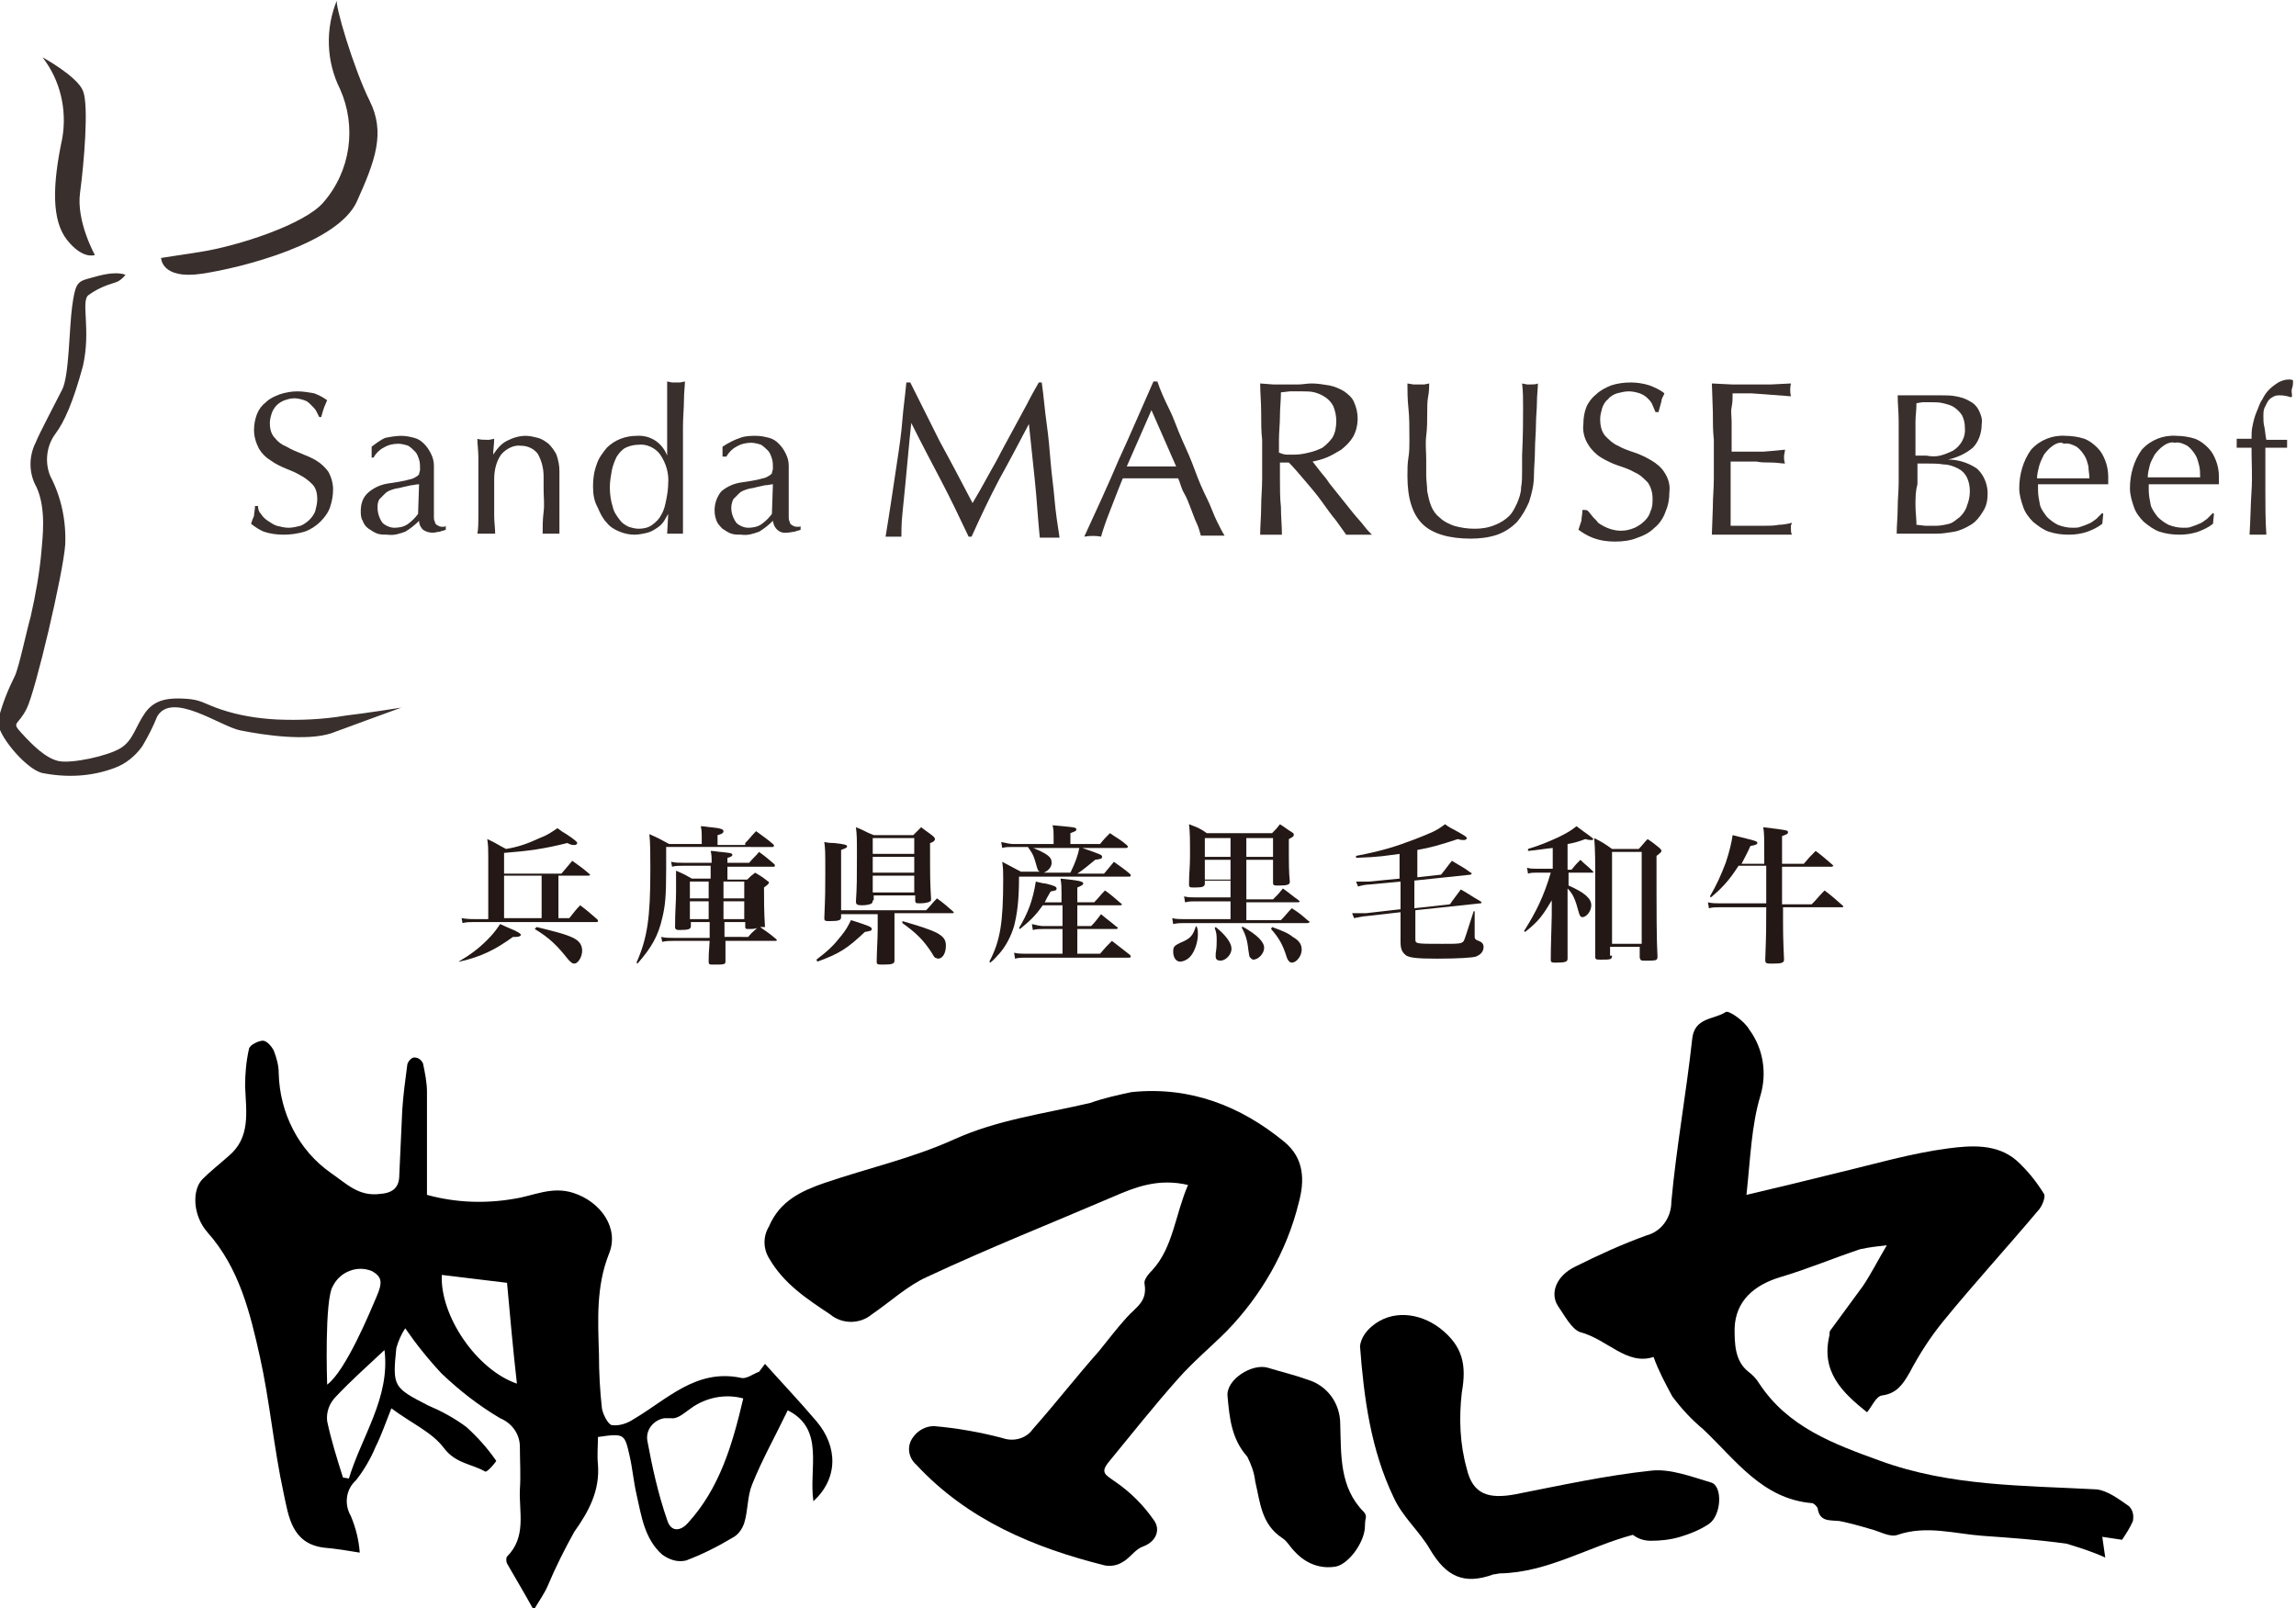 <?xml version="1.0" encoding="utf-8"?>
<!-- Generator: Adobe Illustrator 24.1.3, SVG Export Plug-In . SVG Version: 6.00 Build 0)  -->
<svg version="1.1" id="レイヤー_1" xmlns="http://www.w3.org/2000/svg" xmlns:xlink="http://www.w3.org/1999/xlink" x="0px"
	 y="0px" viewBox="0 0 232.3 162.7" style="enable-background:new 0 0 232.3 162.7;" xml:space="preserve">
<style type="text/css">
	.st0{enable-background:new    ;}
	.st1{fill:#231815;}
	.st2{opacity:0.9;}
</style>
<g>
	<g class="st0">
		<path class="st1" d="M46.4,97.3c1.2-0.7,2-1.3,2.9-2.2c0.6-0.6,0.9-1,1.3-1.6c0.4,0.2,0.7,0.3,0.9,0.4c1,0.4,1.2,0.6,1.2,0.7
			c0,0.1-0.2,0.2-0.5,0.2c0,0-0.2,0-0.3,0c-1.8,1.3-3.2,2-5.4,2.5L46.4,97.3z M56.5,92.9h1.1c0.5-0.6,0.6-0.8,1.1-1.3
			c0.8,0.6,1,0.8,1.7,1.4c0.1,0.1,0.1,0.1,0.1,0.2c0,0.1-0.1,0.1-0.2,0.1H47.8c-0.3,0-0.6,0-1,0.1l-0.1-0.5c0.6,0.1,1,0.1,1.3,0.1
			h1.4v-6.3c0-0.8,0-1.1-0.1-1.8c0.9,0.4,1.1,0.6,1.9,1c1.2-0.2,2.1-0.5,3.4-1.1c0.8-0.3,1.2-0.6,1.8-1c0.4,0.3,0.7,0.5,0.9,0.6
			c0.9,0.6,1.1,0.8,1.1,0.9c0,0.1-0.1,0.2-0.3,0.2s-0.3,0-0.7-0.2c-2.4,0.6-3.9,0.8-6.4,1v2.1h5.8c0.5-0.6,0.6-0.7,1.1-1.3
			c0.7,0.5,1,0.7,1.7,1.3c0.1,0.1,0.1,0.1,0.1,0.1c0,0.1-0.1,0.1-0.2,0.1h-3V92.9z M51,88.6v4.3h3.8v-4.3H51z M54.3,93.8
			c1.6,0.4,2.9,0.7,3.7,1.1c0.6,0.3,0.9,0.7,0.9,1.3c0,0.6-0.4,1.3-0.8,1.3c-0.2,0-0.3-0.1-0.6-0.4c-1.1-1.4-1.9-2.2-3.4-3.1
			L54.3,93.8z"/>
		<path class="st1" d="M75.4,85.3c0.5-0.5,0.6-0.7,1.1-1.2c0.8,0.6,1,0.7,1.7,1.3c0.1,0.1,0.1,0.1,0.1,0.2c0,0.1-0.1,0.1-0.2,0.1
			H67.4l0,2.3c0,2.7-0.1,3.7-0.4,4.9c-0.4,1.8-1.1,3-2.5,4.6l-0.1-0.1c1.1-2.5,1.4-4.5,1.4-9.4c0-1.6,0-2.7-0.1-3.6
			c0.9,0.4,1.1,0.5,2,1h3.3v-0.8c0-0.3,0-0.6-0.1-1c0.4,0,0.8,0.1,1,0.1c1,0.1,1.3,0.2,1.3,0.4c0,0.2-0.2,0.3-0.6,0.4v1H75.4z
			 M76.9,93.8c0.7,0.5,0.9,0.6,1.6,1.2c0.1,0.1,0.1,0.1,0.1,0.1c0,0.1-0.1,0.1-0.1,0.1h-5.1c0,1.4,0,1.4,0,2.1
			c0,0.3-0.2,0.3-1.2,0.3c-0.4,0-0.5,0-0.5-0.3c0-0.7,0-0.7,0.1-2.1h-3.6c-0.4,0-0.8,0-1.2,0.1l-0.1-0.5c0.4,0.1,0.8,0.1,1.3,0.1
			h3.6c0-0.2,0-0.4,0-0.5c0-0.2,0-0.5,0-1.1h-1.9v0.4c0,0.3-0.2,0.4-1.1,0.4c-0.3,0-0.4,0-0.5-0.2c0-1.9,0.1-2.5,0.1-3.6
			c0-1,0-1.5,0-2.2c0.7,0.3,0.9,0.4,1.6,0.8h1.9l0-1.3h-2.8c-0.4,0-0.8,0-1.1,0.1l-0.1-0.5c0.5,0.1,0.7,0.1,1.3,0.1h2.8
			c0-0.6,0-0.8-0.1-1.2c0.4,0,0.8,0.1,1,0.1c0.9,0.1,1.2,0.1,1.2,0.3c0,0.1-0.1,0.2-0.5,0.3v0.5h2.2c0.4-0.5,0.6-0.6,1-1.1
			c0.7,0.5,0.9,0.7,1.5,1.2c0.1,0.1,0.1,0.1,0.1,0.2c0,0.1-0.1,0.1-0.1,0.1h-4.7c0,0.2,0,0.3,0,0.5c0,0.2,0,0.2,0,0.8h2
			c0.3-0.3,0.4-0.4,0.8-0.7c0.5,0.3,0.7,0.4,1.2,0.8c0.1,0.1,0.2,0.1,0.2,0.2c0,0.1-0.1,0.2-0.5,0.5c0,1.2,0,2.5,0.1,4L76.9,93.8z
			 M71.7,90.6v-1.4h-1.9v1.7h1.9V90.6z M71.7,91.2h-1.9V93h1.9V91.2z M75.3,89.2h-2.1v1.7h2.1V89.2z M75.3,91.2h-2.1l0,1.8h2.1V91.2
			z M75.7,94.8c0.4-0.5,0.6-0.6,0.9-0.9C76.3,94,76.1,94,75.8,94c-0.3,0-0.4,0-0.4-0.2v-0.5h-2.1c0,0.1,0,0.6,0,1.5H75.7z"/>
		<path class="st1" d="M82.6,97.1c1.2-0.9,1.8-1.5,2.5-2.4c0.5-0.6,0.7-1,1-1.6c1.9,0.6,2.1,0.7,2.1,0.9s-0.2,0.2-0.7,0.3
			c-1.8,1.7-2.6,2.2-4.8,3L82.6,97.1z M85.1,92.4v0.4c0,0.3-0.2,0.4-1.1,0.4c-0.5,0-0.6,0-0.6-0.3c0.1-2.4,0.1-2.8,0.1-4.6
			c0-2.2,0-2.3-0.1-3.1c0.5,0.1,0.8,0.1,1,0.1c1,0.1,1.3,0.2,1.3,0.3c0,0.2-0.1,0.2-0.6,0.4v6.1h8.6c0.5-0.5,0.6-0.7,1.1-1.2
			c0.7,0.5,0.9,0.7,1.6,1.3c0.1,0.1,0.1,0.1,0.1,0.1c0,0.1-0.1,0.1-0.1,0.1h-5.9V94c0,1,0,1.6,0,3.1c0,0,0,0,0,0.1
			c0,0.3-0.2,0.4-1.1,0.4c-0.6,0-0.7,0-0.7-0.3c0-0.8,0.1-2.4,0.1-3.2v-1.6H85.1z M88.3,91.1c0,0.1,0,0.2-0.1,0.3
			c-0.1,0.1-0.5,0.2-1,0.2c-0.5,0-0.6-0.1-0.6-0.4c0.1-1.5,0.1-2.4,0.1-4.5c0-2,0-2.1-0.1-3c0.8,0.3,1,0.5,1.8,0.8h4
			c0.4-0.4,0.5-0.5,0.8-0.8c0.5,0.4,0.7,0.5,1.2,0.9c0.1,0.1,0.2,0.2,0.2,0.3c0,0.1-0.1,0.3-0.5,0.4c0,3.7,0,3.8,0.1,5.6
			c0,0.2,0,0.3-0.1,0.3c-0.1,0.1-0.5,0.2-1,0.2c-0.4,0-0.5,0-0.5-0.3v-0.5h-4.2V91.1z M92.5,84.8h-4.2v1.6h4.2V84.8z M88.3,86.7v1.6
			h4.2v-1.6H88.3z M88.3,88.6v1.7h4.2v-1.7H88.3z M91.3,93.2c1.7,0.5,2.7,0.8,3.5,1.2c0.7,0.4,0.9,0.7,0.9,1.3
			c0,0.7-0.3,1.3-0.8,1.3c-0.1,0-0.2-0.1-0.3-0.1c-0.1-0.1-0.1-0.1-0.4-0.6c-0.8-1.2-1.5-1.9-2.9-2.9L91.3,93.2z"/>
		<path class="st1" d="M111.3,85.4c0.4-0.5,0.6-0.7,1-1.1c0.7,0.5,1,0.6,1.7,1.2c0.1,0.1,0.1,0.1,0.1,0.2c0,0.1-0.1,0.1-0.2,0.1
			h-4.4c2,0.7,2,0.7,2,0.9c0,0.2-0.1,0.2-0.7,0.3c-0.6,0.5-1.2,1-1.8,1.4h2.7c0.5-0.6,0.6-0.7,1-1.2c0.7,0.5,1,0.7,1.6,1.2
			c0.1,0.1,0.1,0.1,0.1,0.2c0,0.1-0.1,0.1-0.2,0.1h-11.1c0,2.5-0.2,3.8-0.5,5c-0.3,1-0.8,2-1.5,2.8c-0.3,0.3-0.4,0.5-0.9,0.9
			l-0.1-0.1c1.1-2.1,1.4-3.9,1.4-8.4c0-0.7,0-1-0.1-1.7c0.8,0.4,1.1,0.6,1.9,1h1.9c-0.2-0.1-0.2-0.2-0.3-0.5c-0.3-1.1-0.4-1.3-0.9-2
			l0,0h-1.6c-0.3,0-0.7,0-1,0.1l-0.1-0.6c0.5,0.1,0.9,0.2,1.2,0.2h4.1v-0.8c0-0.5,0-0.6-0.1-1.1c2.1,0.2,2.4,0.2,2.4,0.4
			c0,0.2-0.1,0.2-0.6,0.4v1.1H111.3z M107.4,91.3v-0.9c0-0.6,0-0.9-0.1-1.5c2,0.2,2.3,0.3,2.3,0.5c0,0.1-0.1,0.2-0.6,0.4v1.5h1.7
			c0.5-0.5,0.6-0.7,1.1-1.2c0.7,0.5,0.9,0.7,1.6,1.3c0.1,0,0.1,0.1,0.1,0.1c0,0.1-0.1,0.1-0.2,0.1H109v2.1h1.4
			c0.4-0.4,0.7-0.8,1-1.2c0.7,0.6,0.9,0.7,1.6,1.3c0.1,0,0.1,0.1,0.1,0.1c0,0-0.1,0.1-0.1,0.1h-4v2.5h2.3c0.5-0.6,0.7-0.8,1.2-1.3
			c0.8,0.6,1,0.8,1.8,1.4c0.1,0.1,0.1,0.1,0.1,0.2c0,0.1-0.1,0.1-0.2,0.1h-10.5c-0.2,0-0.7,0-1,0.1l-0.1-0.6
			c0.4,0.1,0.8,0.1,1.1,0.1h3.8v-2.5h-2c-0.2,0-0.7,0-1,0.1l-0.1-0.6c0.4,0.1,0.9,0.2,1.1,0.2h2v-2.1h-2c-0.7,1-1.2,1.5-2.3,2.4
			l-0.1-0.1c0.9-1.5,1.4-2.8,1.7-4.7c0.4,0.1,0.8,0.2,1,0.2c0.8,0.2,1.1,0.3,1.1,0.5c0,0.2-0.1,0.2-0.6,0.3
			c-0.3,0.5-0.4,0.7-0.6,1.1H107.4z M104.3,85.7c1.7,0.7,2.1,1,2.1,1.6c0,0.4-0.3,0.8-0.8,1h2.7c0.5-1,0.8-1.9,0.9-2.5H104.3z"/>
		<path class="st1" d="M126.1,91h2.7c0.5-0.5,0.6-0.6,1-1.1c0.7,0.5,0.9,0.7,1.6,1.2c0,0,0.1,0.1,0.1,0.1s-0.1,0.1-0.1,0.1h-5.3v1.8
			h3.5c0.5-0.5,0.6-0.7,1.1-1.2c0.8,0.5,1,0.7,1.7,1.3c0.1,0,0.1,0.1,0.1,0.1s-0.1,0.1-0.2,0.1h-12.5c-0.3,0-0.7,0-1.1,0.1l-0.1-0.6
			c0.4,0.1,0.8,0.1,1.2,0.1h4.7v-1.8h-3.6c-0.3,0-0.6,0-1,0.1l-0.1-0.6c0.4,0.1,0.8,0.1,1.1,0.1h3.6v-1.7h-2.6v0.3
			c0,0.3-0.2,0.4-1,0.4c-0.5,0-0.6,0-0.6-0.3c0-1.2,0.1-1.7,0.1-2.9c0-1.8,0-2.3-0.1-3.2c0.8,0.3,1.1,0.4,1.8,0.9h6.6
			c0.4-0.4,0.5-0.5,0.8-0.9c0.5,0.3,0.7,0.5,1.2,0.8c0.2,0.1,0.2,0.2,0.2,0.3c0,0.1-0.1,0.2-0.5,0.4c0,2.8,0,3.3,0.1,4.3
			c0,0.3-0.2,0.4-1.1,0.4c-0.5,0-0.6,0-0.6-0.3v-0.3h-2.7V91z M121.1,93.8c0.1,0.3,0.1,0.5,0.1,0.7c0,0.8-0.3,1.7-0.7,2.2
			c-0.3,0.4-0.8,0.6-1.1,0.6c-0.4,0-0.7-0.4-0.7-1c0-0.5,0.1-0.6,0.7-0.9c1-0.4,1.3-0.7,1.6-1.7L121.1,93.8z M124.5,84.8h-2.6v1.9
			h2.6V84.8z M124.5,87h-2.6v2h2.6V87z M123,93.8c1,0.8,1.6,1.6,1.6,2.2c0,0.6-0.6,1.2-1.1,1.2c-0.3,0-0.5-0.1-0.5-0.4
			c0-0.1,0-0.2,0-0.3c0.1-0.7,0.1-0.9,0.1-1.3c0-0.5,0-0.8-0.2-1.3L123,93.8z M125.8,93.8c1.4,0.8,2.1,1.5,2.1,2.1
			c0,0.6-0.6,1.2-1.1,1.2c-0.1,0-0.2-0.1-0.3-0.2c-0.1-0.1-0.1-0.1-0.2-0.8c-0.1-1-0.3-1.6-0.7-2.3L125.8,93.8z M128.8,86.7v-1.9
			h-2.7v1.9H128.8z M126.1,89h2.7v-2h-2.7V89z M128.7,93.8c1.1,0.4,1.6,0.6,2.1,1c0.7,0.4,0.9,0.8,0.9,1.3c0,0.6-0.5,1.3-1,1.3
			c-0.2,0-0.4-0.2-0.5-0.5c-0.4-1.3-0.8-2-1.6-2.9L128.7,93.8z"/>
		<path class="st1" d="M143.1,88.8l2.7-0.3c0.5-0.6,0.6-0.8,1.1-1.4c0.8,0.5,1.1,0.6,1.9,1.2c0.1,0,0.1,0.1,0.1,0.1
			s-0.1,0.1-0.1,0.1l-5.7,0.6v2.8l3.6-0.4c0.4-0.6,0.6-0.8,1.1-1.5c0.9,0.5,1.1,0.7,2,1.2c0,0,0.1,0.1,0.1,0.1
			c0,0.1-0.1,0.1-0.1,0.1l-6.6,0.7v2.9c0,0.5,0,0.5,2.7,0.5c1.7,0,2,0,2.2-0.3c0.1-0.2,0.2-0.5,1-3h0.1l0,2.6c0,0.2,0.1,0.3,0.4,0.4
			c0.3,0.1,0.5,0.3,0.5,0.6c0,0.5-0.3,0.8-0.8,1c-0.4,0.1-1.7,0.2-3.9,0.2c-2.1,0-2.7-0.1-3.1-0.3c-0.4-0.3-0.6-0.6-0.6-1.4v-3
			l-3.5,0.4c-0.3,0-0.6,0.1-1.2,0.2l-0.2-0.5c0.2,0,0.4,0,0.5,0c0.2,0,0.7,0,0.9,0l3.5-0.4v-2.8l-3.2,0.3c-0.3,0-0.8,0.1-1.1,0.2
			l-0.2-0.5c0.1,0,0.3,0,0.3,0c0.2,0,0.8,0,1,0l3.1-0.3v-2.5c-1.6,0.2-1.8,0.3-4.4,0.4l0-0.2c2.6-0.5,3.9-0.9,6-1.7
			c1.5-0.6,2.1-0.8,3-1.5c0.4,0.3,0.8,0.5,1,0.6c1.1,0.6,1.2,0.7,1.2,0.8c0,0.1-0.1,0.2-0.3,0.2c-0.1,0-0.3,0-0.6-0.1
			c-1.8,0.6-2.9,0.9-4.1,1.1V88.8z"/>
		<path class="st1" d="M158.6,88h0.4c0.4-0.5,0.5-0.6,0.9-1c0.5,0.5,0.7,0.6,1.2,1.1c0.1,0.1,0.1,0.1,0.1,0.1c0,0.1,0,0.1-0.1,0.1
			h-2.4v1.3c1.6,0.7,2.3,1.3,2.3,2c0,0.6-0.5,1.2-0.9,1.2c-0.2,0-0.3-0.2-0.4-0.6c-0.3-1.1-0.5-1.7-1.1-2.3v3.2c0,2.1,0,3.4,0,3.9
			c0,0.3-0.2,0.4-1.1,0.4c-0.5,0-0.6,0-0.6-0.3c0-0.8,0-0.8,0.1-4.5l0-1.5c-0.9,1.5-1.3,2.1-2.7,3.2l-0.1-0.1c1.2-1.9,2-3.5,2.7-5.9
			h-1.5c-0.3,0-0.5,0-0.8,0.1l-0.1-0.6c0.3,0.1,0.6,0.1,0.9,0.1h1.7v-2.1c-1,0.1-1.4,0.2-2.5,0.3l0-0.2c1.3-0.4,2-0.7,3.1-1.2
			c1-0.5,1.3-0.7,1.8-1.1c1.2,0.9,1.7,1.2,1.7,1.3c0,0.1-0.1,0.1-0.2,0.1c0,0-0.3,0-0.6-0.1c-0.8,0.3-1.2,0.4-1.8,0.5V88z
			 M163.1,96.7c0,0.4-0.2,0.4-1.1,0.4c-0.5,0-0.6,0-0.6-0.3c0-1.8,0-3.3,0-7.3c0-2.5,0-3.4-0.1-4.7c0.8,0.4,1.1,0.6,1.8,1.1h2.7
			c0.4-0.4,0.5-0.6,0.9-1c0.6,0.4,0.7,0.5,1.2,0.9c0.1,0.1,0.2,0.2,0.2,0.3c0,0.1-0.1,0.2-0.5,0.5c0,6,0,8.5,0.1,10.2
			c0,0.1,0,0.2-0.1,0.3c-0.1,0.1-0.5,0.1-1.1,0.1c-0.5,0-0.5,0-0.6-0.3v-1.1h-3V96.7z M163.1,95.5h3v-9.3h-3V95.5z"/>
		<path class="st1" d="M178.5,87.4c0-3,0-3-0.1-3.7c2.4,0.3,2.5,0.3,2.5,0.5c0,0.2-0.1,0.2-0.6,0.4v2.8h2.2c0.6-0.7,0.6-0.7,1.2-1.3
			c0.8,0.6,1,0.8,1.7,1.4c0.1,0.1,0.1,0.1,0.1,0.1s-0.1,0.1-0.2,0.1h-5c0,0.3,0,1.6,0,3.8h3c0.6-0.6,0.7-0.8,1.3-1.4
			c0.8,0.6,1,0.8,1.8,1.5c0.1,0.1,0.1,0.1,0.1,0.1c0,0.1-0.1,0.1-0.1,0.1h-6c0,2.9,0,2.9,0.1,5.3c0,0.3-0.2,0.4-1.1,0.4
			c-0.7,0-0.8,0-0.8-0.4c0.1-2.7,0.1-3.2,0.1-5.3h-4.8c-0.4,0-0.6,0-1,0.1l-0.1-0.6c0.4,0.1,0.8,0.1,1.1,0.1h4.8v-3.8h-2.8
			c-0.9,1.4-1.6,2.2-2.8,3.2l-0.1-0.1c0.7-1.2,1.1-2.1,1.6-3.4c0.4-1.2,0.6-2.1,0.7-2.8c2.4,0.6,2.5,0.6,2.5,0.8
			c0,0.1-0.1,0.2-0.7,0.3c-0.4,0.9-0.6,1.2-0.9,1.8H178.5z"/>
	</g>
</g>
<g>
	<path d="M176.7,120.9c3.4-0.8,6.3-1.5,9.1-2.2c3.8-0.9,7.5-2,11.3-2.5c2.3-0.3,4.9-0.5,6.9,1.2c1.1,1,2,2.1,2.8,3.4
		c0.2,0.3-0.2,1.3-0.6,1.7c-3.2,3.8-6.5,7.4-9.6,11.2c-1.3,1.6-2.4,3.3-3.4,5.2c-0.7,1.2-1.3,2.1-2.8,2.3c-0.6,0.1-1,1.1-1.5,1.7
		c-2.5-2-4.7-4.1-3.8-7.8c0-0.2,0-0.4,0.1-0.5c1.1-1.5,2.2-3,3.3-4.5c0.8-1.2,1.4-2.4,2.4-4.1c-0.9,0.1-1.8,0.2-2.7,0.4
		c-2.7,0.9-5.3,2-8,2.8s-4.6,2.4-4.7,5.2c0,1.5,0,3.3,1.4,4.4c0.4,0.3,0.8,0.7,1.1,1.2c2.9,4.4,7.5,6.1,12.2,7.8
		c7.1,2.6,14.5,2.5,21.9,2.9c1.1,0.1,2.3,1,3.3,1.7c0.4,0.4,0.5,0.9,0.4,1.5c-0.3,0.7-0.7,1.3-1.1,1.9l-2-0.3l0.3,2.1
		c-1.3-0.6-2.6-1-3.9-1.4c-2.8-0.4-5.7-0.6-8.5-0.8s-5.7-1.1-8.6-0.1c-0.8,0.3-1.9-0.4-2.8-0.6c-1-0.3-2.1-0.6-3.1-0.8
		c-1-0.1-2,0.1-2.2-1.3c-0.1-0.2-0.3-0.4-0.5-0.5c-5.1-0.4-7.8-4.4-11.1-7.5c-1.2-1-2.2-2.1-3.1-3.3c-0.7-1.3-1.4-2.6-1.9-4
		c-2.7,0.9-4.7-1.8-7.4-2.5c-0.9-0.3-1.6-1.7-2.3-2.7c-0.8-1.3-0.1-3,1.7-3.9c2.4-1.2,4.8-2.3,7.3-3.2c1.5-0.4,2.5-1.8,2.5-3.4
		c0.5-5.5,1.5-10.9,2.1-16.4c0.2-2.3,2.2-2,3.4-2.8c0.3-0.2,1.9,0.9,2.4,1.8c1.4,1.9,1.8,4.4,1.1,6.7
		C177.2,113.9,177.1,117.2,176.7,120.9z"/>
	<path d="M120.2,119.9c-3-0.7-5.3,0.2-7.6,1.2c-6.3,2.7-12.6,5.2-18.8,8.1c-2,0.9-3.7,2.5-5.6,3.8c-1.2,1-3,1-4.2,0
		c-2.4-1.6-4.7-3.1-6.2-5.7c-0.6-1-0.6-2.2,0-3.2c1.1-2.6,3.3-3.6,5.6-4.4c4.4-1.5,8.9-2.5,13.1-4.4c4.4-2,9.1-2.6,13.8-3.7
		c1.4-0.5,2.8-0.8,4.2-1.1c5.9-0.6,11,1.4,15.4,5c2.1,1.7,2.1,4,1.5,6.2c-1.2,4.9-3.8,9.4-7.3,13c-1.6,1.6-3.4,3.1-4.9,4.8
		c-2.4,2.7-4.7,5.6-7,8.4c-0.9,1.1-0.4,1.3,0.6,2c1.6,1.1,2.9,2.4,4,4c0.6,0.9,0.2,2.1-1.2,2.6c-0.8,0.3-1.3,1.2-2.1,1.6
		c-0.5,0.3-1.1,0.4-1.7,0.3c-7.2-1.8-13.9-4.6-19.1-10.2c-0.8-0.7-1-1.9-0.3-2.8c0.5-0.7,1.3-1.1,2.1-1.1c2.3,0.2,4.6,0.6,6.9,1.2
		c1.1,0.4,2.4,0.1,3.1-0.9c2.3-2.6,4.4-5.3,6.7-7.9c0.9-1.1,1.8-2.3,2.8-3.4s2.1-1.6,1.8-3.4c-0.1-0.4,0.4-1,0.8-1.4
		C118.7,126.2,118.9,122.9,120.2,119.9z"/>
	<path d="M165.2,155.3c-4.5,1.2-8.6,3.8-13.4,3.9c-0.2,0-0.5,0.1-0.7,0.1c-3,1.1-4.8,0.2-6.4-2.5c-1.1-1.9-2.8-3.3-3.7-5.3
		c-2.3-4.8-3-10-3.4-15.3c0.1-0.8,0.6-1.5,1.2-2c2-1.7,4.8-1.4,6.9,0.2c2.3,1.8,2.7,3.7,2.2,6.5c-0.3,2.6-0.2,5.2,0.5,7.7
		c0.6,2.6,2.2,3.1,4.9,2.6c4.6-0.9,9.1-1.9,13.8-2.4c1.9-0.2,4,0.6,6,1.2c1.2,0.3,1.1,3.3-0.2,4.2c-0.9,0.6-1.9,1-2.9,1.3
		s-2,0.4-3,0.4C166.2,155.9,165.6,155.6,165.2,155.3z"/>
	<path d="M138.1,154.4c0,1.6-1.6,3.8-2.9,4.1c-1.6,0.3-3.1-0.3-4.2-1.5c-0.5-0.5-0.8-1.1-1.3-1.4c-2.1-1.4-2.2-3.6-2.7-5.7
		c-0.1-0.9-0.4-1.7-0.8-2.5c-1.6-1.8-1.8-3.9-2-6.1c-0.2-1.7,2.5-3.4,4.1-2.9c1.3,0.4,2.6,0.7,4,1.2c2,0.6,3.3,2.4,3.3,4.5
		c0.1,3.1-0.1,6.4,2.4,8.9c0.1,0.1,0.2,0.3,0.2,0.5C138.1,153.9,138.1,154.4,138.1,154.4z"/>
	<path d="M82.6,143.8c-1.7-2-3.5-3.9-5.2-5.8l-0.6,0.8c-0.6,0.2-1.3,0.8-1.9,0.6c-4.5-0.9-7.4,2.2-10.8,4.2
		c-0.6,0.4-1.4,0.7-2.2,0.6c-0.4-0.1-0.9-1.1-1-1.7c-0.2-1.8-0.3-3.6-0.3-5.5c-0.1-3.4-0.3-6.8,1-10.1c1.1-2.6-0.8-5.3-3.6-6.2
		c-2.2-0.7-4,0.3-6,0.6c-2.9,0.5-5.9,0.4-8.8-0.4c0-3.6,0-7,0-10.4c0-1-0.2-1.9-0.4-2.9c-0.2-0.4-0.5-0.6-0.9-0.6
		c-0.3,0-0.7,0.5-0.7,0.8c-0.2,1.5-0.4,3-0.5,4.5c-0.1,2.2-0.2,4.4-0.3,6.6c0,1.2-0.6,1.8-1.9,1.9c-2.2,0.3-3.4-1-5-2.1
		c-3.3-2.3-5.2-6.1-5.3-10.1c0-0.8-0.2-1.5-0.5-2.3c-0.2-0.4-0.7-1-1.1-1s-1.3,0.4-1.4,0.8c-0.3,1.3-0.4,2.6-0.4,3.8
		c0.1,2.6,0.6,5.2-1.7,7.1c-0.9,0.8-1.8,1.5-2.6,2.3c-1.1,1.1-1,3.7,0.5,5.4c3.2,3.6,4.3,8.1,5.3,12.6s1.4,9.2,2.4,13.8
		c0.5,2.3,0.8,5.1,4.1,5.5c1.2,0.1,2.4,0.3,3.6,0.5c-0.1-1.3-0.4-2.5-0.9-3.7c-0.7-1.2-0.5-2.7,0.5-3.6c0.8-1,1.5-2.2,2-3.4
		c0.6-1.2,1-2.4,1.6-3.9c2,1.5,4.1,2.4,5.3,4s2.8,1.6,4.2,2.4c0.2,0.1,1.2-1.1,1.1-1.1c-0.9-1.3-1.9-2.4-3-3.4
		c-1.2-0.9-2.5-1.6-3.9-2.2c-3.5-1.8-3.6-1.9-3.2-5.8c0.2-0.7,0.5-1.4,0.9-2c1.1,1.6,2.3,3.1,3.7,4.6c1.8,1.7,3.7,3.2,5.9,4.5
		c1.2,0.5,2,1.6,2,2.9c0,1.4,0.1,2.9,0,4.3c-0.1,2.3,0.7,4.8-1.3,6.8c-0.1,0.1-0.1,0.5,0,0.7c0.8,1.4,1.7,2.9,2.7,4.7
		c0.6-1,1.1-1.7,1.4-2.4c0.8-1.9,1.7-3.7,2.7-5.5c1.5-2.1,2.6-4.2,2.4-6.8c-0.1-1,0-1.9,0-2.8c2.7-0.4,2.7-0.3,3.2,1.9
		c0.3,1.3,0.4,2.6,0.7,3.9c0.5,2.2,0.8,4.5,2.6,6.1c0.7,0.5,1.5,0.8,2.4,0.6c1.6-0.6,3.2-1.4,4.7-2.3c0.6-0.3,1-0.9,1.2-1.5
		c0.4-1.3,0.3-2.7,0.8-3.9c1-2.5,2.3-4.8,3.6-7.5c3.8,1.9,2.1,5.9,2.6,9.2C84.8,149.6,84.8,146.4,82.6,143.8z M33.7,130.1
		c0.7-1.4,2.4-2.1,3.9-1.5c1.1,0.6,1.1,1.2,0.5,2.6s-3.1,7.5-5,8.9C33.1,140.1,32.8,131.4,33.7,130.1L33.7,130.1z M35.3,149.6
		l-0.6-0.1c-0.6-1.9-1.2-3.8-1.6-5.7c-0.1-0.9,0.2-1.8,0.9-2.5c1.5-1.6,3.2-3.1,4.9-4.7C39.5,141.4,36.6,145.3,35.3,149.6
		L35.3,149.6z M44.7,129l6.6,0.8c0.3,3.3,0.6,6.7,1,10.2C48.2,138.6,44.5,133.1,44.7,129L44.7,129z M69.6,154.1
		c-0.7,0.8-1.7,1-2.1-0.3c-0.9-2.6-1.5-5.3-2-8c-0.2-1.1,0.6-2.1,1.7-2.3c0.2,0,0.4,0,0.7,0c0.7,0.1,1.4-0.6,2-1
		c1.5-1.1,3.5-1.5,5.3-1C74.1,146.2,72.8,150.6,69.6,154.1L69.6,154.1z"/>
</g>
<g class="st2">
	<path class="st1" d="M26.4,52c0.2,0.3,0.4,0.5,0.7,0.7c0.3,0.2,0.6,0.4,0.9,0.5c0.4,0.1,0.8,0.2,1.2,0.2c0.4,0,0.8-0.1,1.2-0.2
		c0.3-0.1,0.7-0.4,0.9-0.6c0.3-0.3,0.5-0.6,0.6-0.9c0.1-0.4,0.2-0.8,0.2-1.2c0-0.5-0.1-1.1-0.5-1.5c-0.4-0.4-0.8-0.7-1.2-0.9
		c-0.5-0.3-1-0.5-1.5-0.7s-1.1-0.5-1.5-0.8c-0.5-0.3-0.9-0.7-1.2-1.2c-0.3-0.6-0.5-1.2-0.5-1.9c0-0.5,0.1-1.1,0.3-1.6
		c0.2-0.5,0.5-0.9,0.9-1.2c0.4-0.4,0.9-0.6,1.4-0.8c0.6-0.2,1.2-0.3,1.8-0.3c0.6,0,1.1,0.1,1.7,0.2c0.5,0.2,0.9,0.4,1.3,0.7
		c-0.1,0.2-0.2,0.5-0.3,0.7c-0.1,0.3-0.2,0.6-0.3,1h-0.2c-0.1-0.2-0.2-0.4-0.3-0.6c-0.1-0.2-0.3-0.4-0.5-0.6
		c-0.2-0.2-0.4-0.4-0.7-0.5c-0.3-0.1-0.7-0.2-1-0.2c-0.4,0-0.7,0.1-1,0.2c-0.3,0.1-0.6,0.3-0.8,0.5c-0.2,0.2-0.4,0.5-0.5,0.8
		s-0.2,0.7-0.2,1c0,0.5,0.1,1.1,0.5,1.5c0.3,0.4,0.7,0.7,1.2,0.9c0.5,0.3,1,0.5,1.5,0.7s1,0.4,1.5,0.7s0.9,0.7,1.2,1.1
		c0.3,0.5,0.5,1.2,0.5,1.8s-0.1,1.2-0.3,1.8s-0.6,1.1-1,1.5s-1,0.8-1.6,1c-0.7,0.2-1.4,0.3-2.1,0.3s-1.4-0.1-2-0.3
		c-0.5-0.2-0.9-0.5-1.3-0.8c0.1-0.3,0.2-0.6,0.3-0.8c0-0.3,0.1-0.6,0.1-1h0.3C26.1,51.5,26.2,51.8,26.4,52z"/>
	<path class="st1" d="M39,44.3c0.5-0.1,1.1-0.2,1.6-0.2s0.9,0.1,1.3,0.2c0.4,0.1,0.7,0.3,1,0.6s0.5,0.6,0.7,1s0.3,0.8,0.3,1.2
		c0,0.8,0,1.5,0,2.3s0,1.6,0,2.4c0,0.2,0,0.3,0,0.5s0,0.3,0.1,0.5c0,0.1,0.1,0.3,0.2,0.3c0.1,0.1,0.3,0.2,0.5,0.2h0.2
		c0.1,0,0.1,0,0.2-0.1v0.4c-0.2,0.1-0.4,0.1-0.6,0.2c-0.2,0-0.5,0.1-0.7,0.1c-0.4,0-0.7-0.1-1-0.3c-0.2-0.2-0.4-0.5-0.4-0.9
		c-0.4,0.4-0.9,0.8-1.4,1.1c-0.6,0.2-1.1,0.4-1.8,0.3c-0.3,0-0.7,0-1-0.1s-0.6-0.3-0.9-0.5c-0.3-0.2-0.5-0.5-0.6-0.8
		c-0.2-0.3-0.2-0.7-0.2-1c0-0.7,0.2-1.4,0.8-1.9s1.3-0.8,2.1-0.9c0.7-0.1,1.3-0.2,1.7-0.3c0.3-0.1,0.6-0.1,0.9-0.3
		c0.2-0.1,0.3-0.2,0.4-0.3c0-0.2,0.1-0.3,0.1-0.5c0-0.3,0-0.7-0.1-1s-0.2-0.6-0.4-0.8s-0.4-0.4-0.7-0.6c-0.3-0.1-0.7-0.2-1-0.2
		c-0.5,0-1,0.1-1.5,0.4c-0.4,0.2-0.8,0.6-1,1h-0.2v-1.1C38,44.9,38.5,44.5,39,44.3z M41.6,49.1l-0.9,0.2c-0.3,0.1-0.6,0.1-0.9,0.2
		c-0.3,0.1-0.6,0.2-0.8,0.4s-0.4,0.4-0.6,0.6c-0.2,0.3-0.2,0.6-0.2,0.9c0,0.5,0.2,1.1,0.5,1.5c0.3,0.3,0.8,0.5,1.2,0.5
		c0.5,0,1-0.1,1.4-0.4c0.4-0.3,0.7-0.6,1-1l0.1-3C42.1,49,41.8,49.1,41.6,49.1z"/>
	<path class="st1" d="M54.4,45.9c-0.4-0.5-1-0.8-1.7-0.8c-0.7-0.1-1.5,0.3-2,0.9c-0.5,0.7-0.7,1.6-0.7,2.5v1.8c0,0.6,0,1.3,0,1.9
		s0.1,1.3,0.1,1.8c-0.3,0-0.6,0-0.9,0s-0.6,0-0.9,0c0.1-0.5,0.1-1.2,0.1-1.8s0-1.3,0-1.9v-2.1c0-0.6,0-1.2,0-1.9s-0.1-1.3-0.1-1.9
		c0.3,0.1,0.6,0.1,0.9,0.1h0.3l0.5-0.1c0,0.5-0.1,1.1-0.1,1.6l0,0c0.4-0.6,0.8-1.1,1.4-1.4c0.6-0.3,1.2-0.5,1.9-0.5
		c0.4,0,0.8,0.1,1.2,0.2c0.4,0.1,0.7,0.3,1.1,0.6c0.3,0.3,0.6,0.7,0.8,1.1c0.2,0.6,0.3,1.1,0.3,1.7c0,0.6,0,1.2,0,1.8s0,1.3,0,2v1.3
		c0,0.2,0,0.4,0,0.6c0,0.2,0,0.4,0,0.6c-0.3,0-0.6,0-0.9,0c-0.3,0-0.6,0-0.8,0c0-0.7,0-1.4,0.1-2.2s0-1.5,0-2.3v-1.3
		C55,47.4,54.8,46.6,54.4,45.9z"/>
	<path class="st1" d="M67.6,52c-0.1,0.2-0.3,0.5-0.4,0.7c-0.2,0.3-0.4,0.5-0.7,0.7c-0.3,0.2-0.6,0.4-1,0.5s-0.9,0.2-1.3,0.2
		c-0.5,0-1-0.1-1.5-0.3s-1-0.5-1.3-0.9c-0.4-0.4-0.7-1-0.9-1.5C60.1,50.7,60,50,60,49.2s0.1-1.5,0.4-2.3c0.2-0.6,0.6-1.1,1-1.6
		c0.8-0.8,1.9-1.2,3-1.2c1.4-0.1,2.6,0.7,3.1,2l0,0v-2c0-0.5,0-1,0-1.6s0-1,0-1.5s0-0.9,0-1.3s0-0.8,0-1.1l0.5,0.1h0.4
		c0.1,0,0.3,0,0.4,0l0.5-0.1c0,0.4-0.1,1.1-0.1,1.9s-0.1,1.7-0.1,2.7s0,2,0,3.1s0,2,0,2.9s0,1.8,0,2.5s0,1.5,0,2.3
		c-0.3,0-0.5,0-0.8,0s-0.5,0-0.8,0l0.1-1.9V52z M62,51.3c0.1,0.5,0.4,0.9,0.7,1.3c0.2,0.3,0.5,0.5,0.9,0.7c0.3,0.1,0.7,0.2,1,0.2
		c0.5,0,1-0.1,1.4-0.4c0.4-0.3,0.7-0.6,0.9-1c0.3-0.5,0.4-1,0.5-1.5s0.2-1.1,0.2-1.6c0.1-1.1-0.2-2.1-0.8-3c-0.5-0.7-1.4-1.1-2.2-1
		c-0.4,0-0.9,0.1-1.3,0.3c-0.4,0.2-0.7,0.6-0.9,0.9c-0.2,0.4-0.4,0.9-0.5,1.4c-0.1,0.6-0.2,1.1-0.2,1.7C61.7,50,61.8,50.7,62,51.3z"
		/>
	<path class="st1" d="M74.9,44.3c0.5-0.2,1.1-0.2,1.6-0.2s0.9,0.1,1.3,0.2c0.4,0.1,0.7,0.3,1,0.6s0.5,0.6,0.7,1s0.3,0.8,0.3,1.2
		c0,0.8,0,1.5,0,2.3s0,1.6,0,2.4c0,0.2,0,0.3,0,0.5s0,0.3,0.1,0.5c0,0.1,0.1,0.3,0.2,0.3c0.1,0.1,0.3,0.2,0.5,0.2h0.2
		c0.1,0,0.2,0,0.2-0.1v0.4c-0.2,0.1-0.4,0.1-0.6,0.2c-0.2,0-0.5,0.1-0.8,0.1c-0.7,0.1-1.3-0.4-1.4-1.2l0,0c-0.4,0.4-0.9,0.8-1.4,1.1
		c-0.6,0.2-1.1,0.4-1.8,0.3c-0.3,0-0.7,0-1-0.1s-0.6-0.3-0.9-0.5c-0.2-0.2-0.5-0.5-0.6-0.8c-0.4-1-0.2-2.2,0.5-3
		c0.6-0.5,1.3-0.8,2.1-0.9c0.7-0.1,1.3-0.2,1.7-0.3c0.3-0.1,0.6-0.1,0.9-0.3c0.2-0.1,0.3-0.2,0.4-0.3c0-0.2,0.1-0.3,0.1-0.5
		c0-0.3,0-0.7-0.1-1s-0.2-0.6-0.4-0.8c-0.2-0.2-0.4-0.4-0.7-0.6c-0.3-0.1-0.7-0.2-1-0.2c-0.5,0-1,0.1-1.5,0.4c-0.4,0.2-0.8,0.6-1,1
		h-0.4v-1C73.7,44.8,74.3,44.5,74.9,44.3z M77.4,49.1l-0.9,0.2c-0.3,0.1-0.6,0.1-0.9,0.2c-0.3,0.1-0.6,0.2-0.8,0.4
		c-0.2,0.2-0.4,0.4-0.6,0.6c-0.4,0.8-0.2,1.7,0.3,2.4c0.3,0.3,0.8,0.5,1.2,0.5c0.5,0,1-0.1,1.4-0.4c0.4-0.3,0.7-0.6,1-1l0.1-3
		C78,49,77.7,49.1,77.4,49.1z"/>
	<path class="st1" d="M95.1,44.7c1.1,2,2.2,4.1,3.3,6.2l0.7-1.2c0.3-0.5,0.6-1.1,1-1.8s0.8-1.4,1.2-2.2l1.3-2.4l1.3-2.4
		c0.4-0.8,0.8-1.5,1.2-2.2h0.3c0.2,1.4,0.3,2.8,0.5,4.2s0.3,2.7,0.4,3.9s0.3,2.6,0.4,3.8s0.3,2.5,0.5,3.8c-0.2,0-0.4,0-0.5,0h-1
		c-0.2,0-0.3,0-0.5,0c-0.2-2-0.3-3.9-0.5-5.8s-0.4-3.8-0.6-5.7l0,0c-1,1.9-2,3.8-3,5.6c-1,1.9-1.9,3.8-2.8,5.8H98
		c-0.9-1.9-1.8-3.8-2.8-5.7s-2-3.8-3-5.8l0,0c-0.1,0.9-0.2,1.9-0.3,3S91.7,48,91.6,49s-0.2,2-0.3,3s-0.1,1.7-0.1,2.3
		c-0.3,0-0.5,0-0.8,0s-0.5,0-0.8,0c0.2-1.2,0.4-2.5,0.6-3.8s0.4-2.7,0.6-4s0.4-2.7,0.5-4s0.3-2.6,0.4-3.8h0.4
		C93.1,40.7,94.1,42.7,95.1,44.7z"/>
	<path class="st1" d="M123.9,54.2c-0.2,0-0.4,0-0.6,0h-1.2c-0.2,0-0.4,0-0.6,0c-0.1-0.3-0.2-0.8-0.4-1.2s-0.4-1-0.6-1.5
		s-0.4-1.1-0.7-1.6s-0.4-1.1-0.6-1.5h-1.5H115h-1.4c-0.5,1.2-0.9,2.3-1.3,3.3s-0.7,1.9-0.9,2.6c-0.5-0.1-1.1-0.1-1.7,0
		c1.2-2.6,2.4-5.2,3.5-7.8c1.2-2.6,2.3-5.2,3.5-7.9h0.4c0.3,0.9,0.7,1.8,1.2,2.8s0.8,2,1.3,3.1s0.9,2,1.3,3.1s0.8,2,1.2,2.8
		s0.7,1.7,1,2.3S123.7,53.9,123.9,54.2z M114,47.2c0.4,0,0.8,0,1.2,0h1.2h1.3h1.3l-2.5-5.7L114,47.2z"/>
	<path class="st1" d="M127.6,41.7c0-1-0.1-1.9-0.1-2.9l1.3,0.1c0.4,0,0.9,0,1.3,0s0.9,0,1.3,0s0.8-0.1,1.3-0.1
		c0.6,0,1.2,0.1,1.8,0.2c0.5,0.1,1,0.3,1.5,0.6c0.4,0.3,0.8,0.6,1,1.1c0.5,1.1,0.5,2.4-0.1,3.5c-0.3,0.5-0.7,0.9-1.2,1.3
		c-0.5,0.3-1,0.6-1.5,0.8s-0.9,0.3-1.4,0.4l0.7,0.9c0.3,0.4,0.7,0.8,1,1.3l1.2,1.5l1.2,1.5c0.4,0.5,0.8,0.9,1.1,1.3s0.6,0.7,0.8,0.9
		c-0.2,0-0.4,0-0.7,0h-1.3c-0.2,0-0.4,0-0.6,0l-1-1.4c-0.5-0.6-1-1.3-1.5-2s-1.1-1.4-1.7-2.1s-1.1-1.3-1.6-1.8h-0.9v1.6
		c0,1,0,2,0.1,2.9c0,1,0.1,1.9,0.1,2.8c-0.3,0-0.7,0-1.1,0s-0.7,0-1.1,0c0-0.9,0.1-1.9,0.1-2.8c0-1,0.1-1.9,0.1-2.9v-3.9
		C127.6,43.7,127.6,42.7,127.6,41.7z M130.2,46c0.2,0,0.5,0,0.8,0c0.5,0,1-0.1,1.4-0.2c0.5-0.1,1-0.3,1.4-0.5c0.4-0.3,0.7-0.6,1-1
		c0.3-0.5,0.4-1.1,0.4-1.7c0-0.5-0.1-1-0.3-1.5c-0.2-0.4-0.5-0.7-0.8-0.9s-0.7-0.4-1.1-0.5c-0.4-0.1-0.8-0.1-1.2-0.1
		c-0.5,0-1,0-1.3,0l-0.9,0.1c0,0.8-0.1,1.6-0.1,2.4s-0.1,1.6-0.1,2.4v1.3C129.7,45.9,129.9,46,130.2,46z"/>
	<path class="st1" d="M154.1,41.2c0-0.8,0-1.6-0.1-2.4l0.5,0.1c0.1,0,0.3,0,0.4,0c0.2,0,0.5,0,0.7-0.1c0,0.5-0.1,1.2-0.1,1.9
		s-0.1,1.5-0.1,2.3s-0.1,1.7-0.1,2.6s-0.1,1.7-0.1,2.5c0,0.9-0.2,1.8-0.5,2.7c-0.3,0.7-0.7,1.4-1.2,2c-0.6,0.6-1.2,1-2,1.3
		c-0.9,0.3-1.8,0.4-2.7,0.4c-2.2,0-3.9-0.5-4.9-1.5s-1.5-2.6-1.5-4.8c0-0.7,0-1.3,0.1-1.9s0.1-1.1,0.1-1.7c0-1.3,0-2.4-0.1-3.3
		s-0.1-1.8-0.1-2.5l0.6,0.1h0.6c0.2,0,0.3,0,0.5,0l0.5-0.1c0,0.3,0,0.8-0.1,1.3s-0.1,1.1-0.1,1.8s0,1.4-0.1,2.2s0,1.6,0,2.4
		c0,0.5,0,1,0,1.6c0,0.5,0.1,1.1,0.1,1.6c0.1,0.5,0.2,1,0.4,1.5s0.5,0.9,0.9,1.2c0.4,0.4,0.9,0.6,1.4,0.8c0.7,0.2,1.4,0.3,2.1,0.3
		c0.7,0,1.4-0.1,2.1-0.4c0.5-0.2,1-0.5,1.4-0.9s0.6-0.9,0.8-1.3c0.2-0.5,0.4-1,0.4-1.6c0.1-0.5,0.1-1.1,0.1-1.7c0-0.6,0-1.1,0-1.5
		C154.1,44,154.1,42.4,154.1,41.2z"/>
	<path class="st1" d="M161,52.1c0.2,0.3,0.5,0.5,0.7,0.8c0.7,0.5,1.5,0.8,2.3,0.8c0.5,0,0.9-0.1,1.4-0.3c0.4-0.2,0.7-0.4,1-0.7
		s0.5-0.6,0.6-1c0.2-0.4,0.2-0.8,0.2-1.3c0-0.6-0.2-1.2-0.5-1.6c-0.4-0.4-0.8-0.8-1.3-1c-0.5-0.3-1.1-0.5-1.7-0.7
		c-0.6-0.2-1.2-0.5-1.7-0.8s-1-0.8-1.3-1.3c-0.4-0.6-0.6-1.4-0.5-2.1c0-0.6,0.1-1.2,0.3-1.7s0.6-1,1-1.3c0.4-0.4,1-0.7,1.5-0.9
		c0.6-0.2,1.3-0.3,2-0.3c0.6,0,1.3,0.1,1.9,0.3c0.5,0.2,1,0.4,1.5,0.8c-0.1,0.3-0.3,0.5-0.3,0.8c-0.1,0.4-0.2,0.7-0.3,1.1h-0.3
		c-0.1-0.2-0.2-0.5-0.3-0.7c-0.1-0.3-0.3-0.5-0.5-0.7s-0.5-0.4-0.8-0.5s-0.7-0.2-1.1-0.2c-0.4,0-0.8,0.1-1.2,0.2
		c-0.3,0.1-0.7,0.3-0.9,0.6c-0.3,0.2-0.5,0.6-0.6,0.9c-0.1,0.4-0.2,0.7-0.2,1.1c0,0.6,0.1,1.2,0.5,1.7c0.4,0.4,0.8,0.8,1.3,1
		c0.5,0.3,1.1,0.5,1.7,0.7c0.6,0.2,1.2,0.5,1.7,0.8s1,0.7,1.3,1.2c0.4,0.6,0.6,1.3,0.5,2c0,0.7-0.1,1.3-0.4,2
		c-0.2,0.6-0.6,1.2-1.1,1.6c-0.5,0.5-1.1,0.8-1.7,1c-0.7,0.3-1.5,0.4-2.3,0.4s-1.5-0.1-2.3-0.4c-0.5-0.2-1-0.5-1.4-0.8
		c0.1-0.3,0.2-0.6,0.3-0.9c0-0.3,0.1-0.6,0.1-1.1h0.3C160.7,51.6,160.8,51.9,161,52.1z"/>
	<path class="st1" d="M173.3,41.7l-0.1-2.9l2,0.1c0.7,0,1.3,0,2,0s1.3,0,2,0l2-0.1c-0.1,0.4-0.1,0.9,0,1.3l-1.3-0.1l-1.3-0.1
		l-1.4-0.1c-0.5,0-1.2,0-1.9,0c0,0.5,0,0.9-0.1,1.4s0,0.9,0,1.5s0,1.2,0,1.7s0,1,0,1.3c0.7,0,1.3,0,1.8,0h1.4l1.2-0.1l1-0.1
		c0,0.2-0.1,0.5-0.1,0.7s0,0.4,0.1,0.7c-0.4,0-0.8-0.1-1.4-0.1s-1,0-1.5-0.1h-1.5h-1.1c0,0.1,0,0.3,0,0.4s0,0.4,0,0.6v2.1
		c0,0.8,0,1.5,0,2.1s0,1,0,1.3h1.6c0.6,0,1.1,0,1.7,0s1.1,0,1.6-0.1c0.4,0,0.9-0.1,1.3-0.2c0,0.1-0.1,0.2-0.1,0.3s0,0.3,0,0.3
		c0,0.2,0,0.4,0.1,0.6c-0.7,0-1.3,0-2,0h-4.1c-0.7,0-1.4,0-2,0l0.1-2.8c0-1,0.1-1.9,0.1-2.9v-3.9C173.3,43.6,173.3,42.7,173.3,41.7z
		"/>
	<path class="st1" d="M192.1,42.6c0-0.9-0.1-1.7-0.1-2.6h1h1.1c0.4,0,0.7,0,1.1,0c0.4,0,0.7,0,1.1,0c0.6,0,1.1,0,1.6,0.1
		s0.9,0.2,1.4,0.5c0.4,0.2,0.7,0.5,0.9,0.9s0.4,0.9,0.3,1.4c0,0.9-0.3,1.8-0.9,2.4c-0.7,0.6-1.6,1-2.5,1.2l0,0c1,0,2,0.3,2.9,0.9
		c0.7,0.6,1.1,1.6,1.1,2.5c0,0.7-0.1,1.3-0.5,1.9c-0.3,0.5-0.7,1-1.2,1.3s-1.1,0.6-1.7,0.7c-0.6,0.1-1.2,0.2-1.8,0.2h-1
		c-0.3,0-0.7,0-1,0h-1c-0.3,0-0.7,0-1,0c0-0.9,0.1-1.7,0.1-2.6s0.1-1.7,0.1-2.6v-3.5C192.1,44.3,192.1,43.4,192.1,42.6z M196.3,46.1
		c0.4-0.1,0.9-0.3,1.3-0.5c0.8-0.5,1.3-1.4,1.2-2.3c0-0.5-0.1-0.9-0.3-1.3c-0.2-0.3-0.5-0.6-0.8-0.8s-0.7-0.3-1.1-0.4
		c-0.4-0.1-0.8-0.1-1.2-0.1s-0.7,0-0.9,0l-0.6,0.1c0,0.7-0.1,1.3-0.1,1.9s0,1.3,0,1.9v1.5h1.1C195.4,46.2,195.9,46.2,196.3,46.1z
		 M193.8,51.1c0,0.7,0.1,1.4,0.1,2l0.9,0.1c0.4,0,0.7,0,1.1,0c0.4,0,0.9-0.1,1.3-0.2c0.4-0.1,0.7-0.4,1.1-0.7
		c0.3-0.3,0.6-0.7,0.7-1.1c0.2-0.5,0.3-1,0.3-1.5s-0.1-1-0.3-1.4s-0.5-0.7-0.9-0.9s-0.9-0.4-1.4-0.4c-0.6-0.1-1.2-0.1-1.8-0.1H194
		V49C193.8,49.7,193.8,50.4,193.8,51.1z"/>
	<path class="st1" d="M205.5,45.5c0.9-1,2.2-1.5,3.5-1.4c0.6,0,1.3,0.1,1.9,0.3c0.5,0.2,0.9,0.5,1.3,0.9c0.4,0.4,0.6,0.8,0.8,1.3
		s0.3,1.1,0.3,1.6c0,0.1,0,0.3,0,0.4V49H211h-2.2h-1.3h-1.3c0,0.1,0,0.2,0,0.3v0.3c0,0.5,0.1,1,0.2,1.5c0.1,0.4,0.4,0.8,0.7,1.2
		c0.3,0.3,0.7,0.6,1.1,0.8c0.5,0.2,1,0.3,1.5,0.3c0.3,0,0.6,0,0.8-0.1c0.3-0.1,0.6-0.2,0.8-0.3c0.3-0.1,0.5-0.3,0.8-0.5
		c0.2-0.2,0.4-0.4,0.6-0.6l0.1,0.1l-0.1,1c-0.5,0.4-1,0.6-1.5,0.8c-0.6,0.2-1.2,0.3-1.9,0.3s-1.4-0.1-2-0.3s-1.1-0.6-1.6-1
		c-0.4-0.4-0.8-0.9-1-1.5s-0.4-1.2-0.4-1.9C204.3,48,204.7,46.6,205.5,45.5z M207.7,45.1c-0.3,0.2-0.6,0.5-0.9,0.9
		c-0.2,0.4-0.4,0.8-0.5,1.2s-0.2,0.8-0.2,1.2h1.3h1.3h1.4h1.3c0-0.4-0.1-0.8-0.1-1.2c-0.1-0.4-0.2-0.8-0.4-1.1s-0.4-0.6-0.8-0.9
		c-0.4-0.2-0.8-0.4-1.3-0.3C208.6,44.7,208.1,44.8,207.7,45.1L207.7,45.1z"/>
	<path class="st1" d="M216.7,45.5c0.9-1,2.2-1.5,3.5-1.4c0.6,0,1.3,0.1,1.9,0.3c0.5,0.2,0.9,0.5,1.3,0.9c0.4,0.4,0.6,0.8,0.8,1.3
		s0.3,1.1,0.3,1.6c0,0.1,0,0.3,0,0.4V49h-2.2H220h-1.3h-1.3c0,0.1,0,0.2,0,0.3v0.3c0,0.5,0.1,1,0.2,1.5c0.1,0.4,0.4,0.8,0.7,1.2
		c0.3,0.3,0.7,0.6,1.1,0.8c0.5,0.2,1,0.3,1.5,0.3c0.3,0,0.6,0,0.8-0.1c0.3-0.1,0.6-0.2,0.8-0.3c0.3-0.1,0.5-0.3,0.8-0.5
		c0.2-0.2,0.4-0.4,0.6-0.6L224,52l-0.1,1c-0.5,0.4-1,0.6-1.5,0.8c-0.6,0.2-1.2,0.3-1.9,0.3s-1.4-0.1-2-0.3s-1.1-0.6-1.6-1
		c-0.4-0.4-0.8-0.9-1-1.5s-0.4-1.2-0.4-1.9C215.5,48,215.9,46.6,216.7,45.5z M218.9,45.1c-0.3,0.2-0.6,0.5-0.9,0.9
		c-0.2,0.4-0.4,0.7-0.5,1.1c-0.1,0.4-0.2,0.8-0.2,1.2h1.3h1.3h1.4h1.3c0-0.4,0-0.8-0.1-1.2s-0.2-0.8-0.4-1.1s-0.4-0.6-0.8-0.9
		c-0.4-0.2-0.8-0.4-1.3-0.3C219.8,44.7,219.3,44.8,218.9,45.1L218.9,45.1z"/>
	<path class="st1" d="M230.7,40c-0.3,0-0.5,0-0.8,0.2c-0.2,0.1-0.4,0.3-0.5,0.5s-0.2,0.4-0.3,0.6c-0.1,0.3-0.1,0.5-0.1,0.8
		c0,0.4,0,0.7,0.1,1.1c0.1,0.5,0.1,0.9,0.2,1.3h2.1c0,0.1,0,0.1,0,0.2c0,0.1,0,0.1,0,0.2c0,0.1,0,0.1,0,0.2c0,0.1,0,0.1,0,0.2h-1.1
		h-1.1c0,1.5,0,3,0,4.4s0,2.9,0.1,4.4c-0.1,0-0.3,0-0.4,0h-0.4c-0.3,0-0.6,0-0.9,0c0.1-1.5,0.1-2.9,0.2-4.4s0-2.9,0-4.4H227h-0.7V45
		c0-0.1,0-0.1,0-0.2s0-0.1,0-0.2v-0.2h1.5c0-0.4,0-0.9,0.1-1.3c0.1-0.5,0.2-0.9,0.4-1.4c0.2-0.4,0.3-0.9,0.6-1.3
		c0.2-0.4,0.4-0.7,0.7-1s0.6-0.5,0.9-0.7c0.4-0.2,0.7-0.3,1.1-0.3c0.1,0,0.3,0,0.4,0.1c0,0.3,0,0.5-0.1,0.8s0,0.5,0,0.8l-0.1,0.1
		C231.5,40.1,231.1,40,230.7,40z"/>
	<path class="st1" d="M34.1,0c-1.2,2.9-1.1,6.2,0.3,9c1.7,3.8,1.1,8.3-1.7,11.5c-1.9,2.2-8.6,4.4-12.5,5l-3.9,0.6c0,0,0,2.2,4.1,1.6
		s13.8-3.1,15.7-7.3s2.9-7,1.3-10.2S33.8,0.3,34.1,0z"/>
	<path class="st1" d="M4.3,5.8c1.8,2.3,2.5,5.3,2,8.2c-1,4.7-1.1,8.3,0.5,10.3s2.8,1.5,2.8,1.5s-1.9-3.4-1.5-6.3
		c0.4-3,0.9-8.8,0.3-10.3S4.3,5.8,4.3,5.8z"/>
	<path class="st1" d="M12.7,27.8c-1.2-0.4-2.7,0.1-3.8,0.4S7.6,28.8,7.3,31s-0.3,7-1,8.4S4,43.8,3.6,44.8c-0.7,1.4-0.7,3.1,0.1,4.5
		c1,2.2,0.6,5.1,0.5,6.4C4,58,3.6,60.2,3.1,62.4c-0.4,1.4-1.2,5.2-1.6,6c-0.7,1.4-1.3,2.9-1.7,4.5c-0.2,1.3,2.7,4.8,4.4,5.3
		c2.5,0.5,5,0.4,7.4-0.5c1.1-0.4,2.1-1.2,2.8-2.2c0.6-1,1.1-2,1.5-3c1.5-2.6,6.4,1,8.4,1.4c2.5,0.5,6.7,1.1,9.2,0.3
		c1.6-0.6,7.1-2.6,7.1-2.6s-3.8,0.6-5.6,0.8c-2.3,0.4-4.7,0.5-7,0.4c-1.9-0.1-3.8-0.4-5.6-1c-1.8-0.6-2-1-3.6-1.1s-3.1,0-4.1,1.4
		s-1.2,2.8-2.5,3.6s-5,1.6-6.3,1.3s-2.6-1.6-3.7-2.8s-0.4-0.7,0.5-2.5S6.4,58,6.6,55.1c0.1-2.4-0.4-4.8-1.5-6.9
		c-0.6-1.4-0.4-3.1,0.5-4.3s1.8-3.2,2.8-6.9c0.8-3.6-0.2-6.4,0.5-7.1c0.8-0.6,1.7-1,2.7-1.3C12,28.5,12.4,28.2,12.7,27.8z"/>
</g>
</svg>
